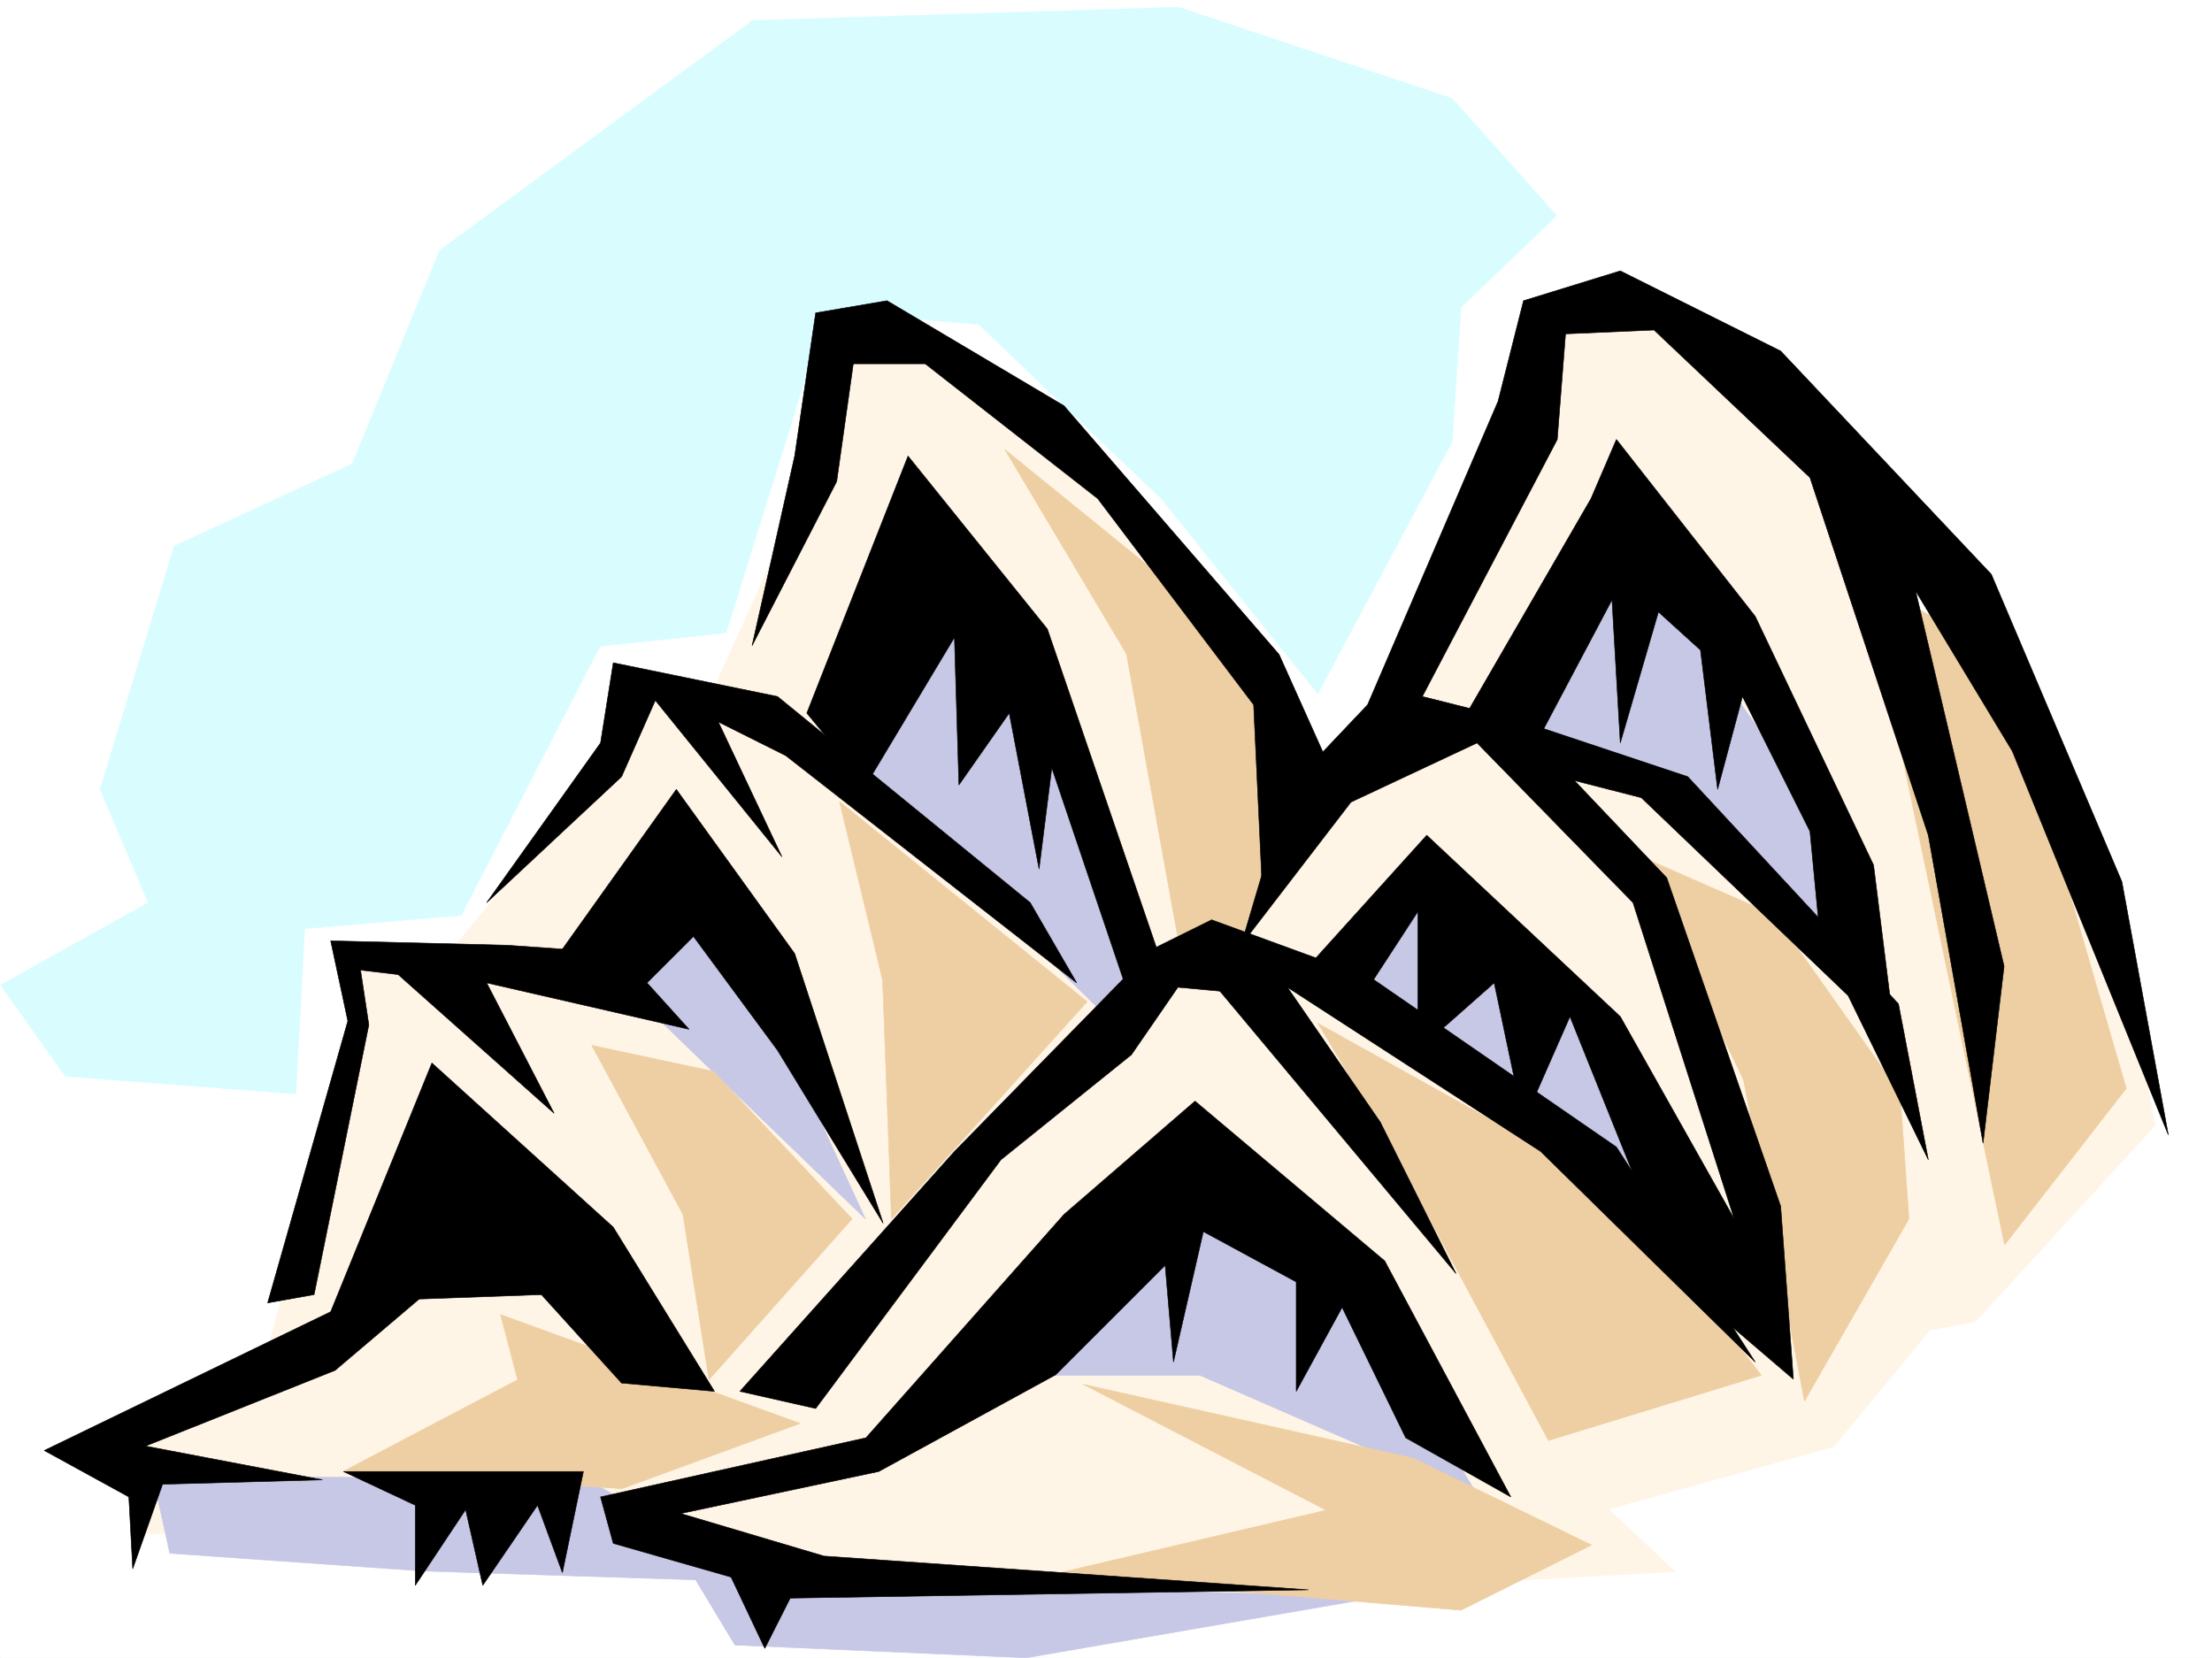 <svg xmlns="http://www.w3.org/2000/svg" width="2997.016" height="2246.668"><rect width="100%" height="100%" fill="#808080" stroke="none"/><defs><clipPath id="a"><path d="M0 0h2997v2244.137H0Zm0 0"/></clipPath></defs><path fill="#fff" d="M0 2246.297h2997.016V0H0Zm0 0"/><g clip-path="url(#a)" transform="translate(0 2.16)"><path fill="#fff" fill-rule="evenodd" stroke="#fff" stroke-linecap="square" stroke-linejoin="bevel" stroke-miterlimit="10" stroke-width=".743" d="M.742 2244.137h2995.531V-2.16H.743Zm0 0"/></g><path fill="#d9fdff" fill-rule="evenodd" stroke="#d9fdff" stroke-linecap="square" stroke-linejoin="bevel" stroke-miterlimit="10" stroke-width=".743" d="M2109.133 292.117 1967.55 133.332 1596.648 9.734l-576.921 17.989-424.079 311.586-118.355 289.105-241.285 111.594-100.41 329.574 65.218 153.543L.742 1334.758l87.664 123.554 312.446 23.97 12.003-223.927 212.04-17.984L812.93 875.605l170.828-17.984 135.637-435.926 206.8 17.985 247.227 235.93 212.039 264.394 182.09-341.54 11.965-182.01zm0 0"/><path fill="#fff5e6" fill-rule="evenodd" stroke="#fff5e6" stroke-linecap="square" stroke-linejoin="bevel" stroke-miterlimit="10" stroke-width=".743" d="m134.113 1948.941 220.29-90.636L478.78 1400.64l-5.984-95.875h124.379l215.008-259.895 28.464-107.098h124.38l112.413-248.675 33.703-226.192 203.79 39.684 203.789 180.527 271.234 361.754 118.398-90.637 186.543-513.812 140.88-16.5 248.753 214.23 400.852 695.078 34.449 191.747-243.516 265.921-61.425 11.223-130.36 158.04-304.941 84.651 89.89 84.614-1203.3 67.445-253.996-140.836-615.864 22.48zm0 0"/><path fill="#c7c7e6" fill-rule="evenodd" stroke="#c7c7e6" stroke-linecap="square" stroke-linejoin="bevel" stroke-miterlimit="10" stroke-width=".743" d="m848.898 1339.254 323.672 312.332-206.02-447.188Zm288.481-317.61L1491 1369.205l35.23-35.974-100.41-382.75-176.808-152.8Zm930.543 0 170.867 35.231 277.219 276.356-47.234-223.18-265.215-376.77zm-277.219 311.586 135.637-117.57 200.777 129.574 111.672 283.125zm-418.058 530.317 218.023-259.156 230.023 123.593 182.833 300.329-377.63-164.766zM206.8 1999.105l588.923 6.02 241.25 135.563 830.914 23.222-477.258 82.387-394.871-17.246-53.215-88.363-370.863-12.004-341.657-23.97zm0 0"/><path fill="#eecfa3" fill-rule="evenodd" stroke="#eecfa3" stroke-linecap="square" stroke-linejoin="bevel" stroke-miterlimit="10" stroke-width=".743" d="m1473.016 1357.2-335.637-271.118 58.418 241.91 12.004 323.594zm-111.633-748.255 164.848 277.14 70.417 388.731 88.407-11.964 82.422-247.192-158.825-205.976zm1165.844 176.77 188.816 901.058 164.844-211.96-170.828-588.727zm-311.664 371.527 188.03 82.383 170.829 241.172 12.004 170.789-141.621 247.148-82.422-435.183zm-430.102 229.164 412.117 229.95 188.813 247.19-288.48 88.364-224.044-417.937zm-318.43 489.106 329.692 170.785-376.883 88.406 559.676 47.156 176.847-88.367-241.285-117.613zM678.07 1781.16l23.227 88.367-235.266 123.594 376.887 23.969 241.246-88.363zm0 0"/><path fill-rule="evenodd" stroke="#000" stroke-linecap="square" stroke-linejoin="bevel" stroke-miterlimit="10" stroke-width=".743" d="m454.027 1856.82-256.964 102.598 239.761 45.707-216.535 5.984-40.469 114.602-5.238-97.398-114.64-62.91 388.105-187.997 137.125-337.039 245.742 222.438 137.125 222.441-125.863-11.223-108.66-119.84-165.59 5.981zm0 0"/><path fill-rule="evenodd" stroke="#000" stroke-linecap="square" stroke-linejoin="bevel" stroke-miterlimit="10" stroke-width=".743" d="m362.652 1765.402 108.621-381.965-23.226-108.62 239.762 5.984 74.171 5.238 154.368-216.457 160.347 222.477 119.883 365.507-143.144-234.445-113.86-154.285-62.953 62.91 56.93 62.91-274.207-62.91 91.414 176.77-211.297-187.993-50.945-6.02 11.222 74.173-74.176 365.508zm0 0"/><path fill-rule="evenodd" stroke="#000" stroke-linecap="square" stroke-linejoin="bevel" stroke-miterlimit="10" stroke-width=".743" d="m659.344 1223.125 154.328-216.457 17.242-108.617 222.52 45.707 342.437 279.367 62.91 108.621-394.09-307.836-91.414-45.707 86.176 182.754-171.57-211.96-45.707 103.378zm359.64-348.262 57.711-256.926 28.465-194.015 96.656-16.461 239.762 142.324 291.453 337.043 68.93 153.543-91.414 171.535-12.004-256.926-211.258-279.37-233.777-182.755h-97.399l-22.484 159.528Zm0 0"/><path fill-rule="evenodd" stroke="#000" stroke-linecap="square" stroke-linejoin="bevel" stroke-miterlimit="10" stroke-width=".743" d="m1093.156 966.238 137.125-348.3 188.813 234.44 154.328 450.903-34.446 74.133-113.898-337.043-17.242 137.086-40.43-211.219-68.191 97.36-6.02-199.996-119.883 199.996zm0 0"/><path fill-rule="evenodd" stroke="#000" stroke-linecap="square" stroke-linejoin="bevel" stroke-miterlimit="10" stroke-width=".743" d="m1002.484 1885.246 290.711-325.039 268.262-274.168 80.156-39.687 217.278 79.414 331.18 228.422 188.07 291.37-290.707-285.351-343.184-222.48 125.902 182.754 102.637 205.238-319.953-382.75-56.93-5.242-62.953 91.379-176.808 142.324-250.985 337.043zm0 0"/><path fill-rule="evenodd" stroke="#000" stroke-linecap="square" stroke-linejoin="bevel" stroke-miterlimit="10" stroke-width=".743" d="m813.672 2028.313 359.64-80.118 268.266-302.632 177.555-153.547 257.004 216.5 170.828 319.796-142.364-80.117-86.18-176.77-62.167 113.821V1736.98l-125.863-68.19-40.47 176.769-11.257-131.063-148.348 148.305-239.761 131.066-268.227 56.93 194.055 57.672 656.332 45.707-702.04 11.222-34.448 68.149-45.707-96.613-159.606-45.711zm959.043-719.051 160.351-177.512 262.243 245.664 154.367 274.172-137.125-428.461-211.297-216.457-170.828 80.156-149.086 193.977 62.91-211.219 108.66-114.602 176.809-411.214 34.488-136.305 131.102-40.43 217.277 108.582 285.469 302.594 176.851 416.453 62.91 343.067-211.296-519.836-131.102-217.2 119.883 508.57-28.465 239.684-74.176-417.195-160.347-484.605-211.297-199.997-119.88 5.239-11.222 143.066-182.832 348.305 137.125 34.445 222.516 74.172 285.472 307.836 40.465 211.219-108.656-222.442-280.23-268.148-90.633-23.223 125.117 131.805 154.328 444.918 17.246 234.445-160.351-137.086-142.364-354.285-62.91 143.066-39.726-188.734-103.38 91.375V1235.13l-74.175 113.86zm0 0"/><path fill-rule="evenodd" stroke="#000" stroke-linecap="square" stroke-linejoin="bevel" stroke-miterlimit="10" stroke-width=".743" d="m1984.012 972.223 171.61-296.614 34.448-80.156 188.07 239.684 160.348 337.082 28.465 228.422-102.676-149.051-11.965-125.078-91.414-182.754-33.707 125.824-23.222-188.738L2247 829.156l-51.691 177.512-11.223-193.973-102.676 193.973ZM465.29 1993.867h325.155L761.98 2130.95l-33.703-91.375-74.172 108.578-23.226-102.597-68.191 102.597v-108.578zm0 0"/><path fill="#eecfa3" fill-rule="evenodd" stroke="#eecfa3" stroke-linecap="square" stroke-linejoin="bevel" stroke-miterlimit="10" stroke-width=".743" d="m1154.582 1651.586-188.031-200-164.844-35.188 123.633 229.165 35.191 223.964zm0 0"/></svg>
